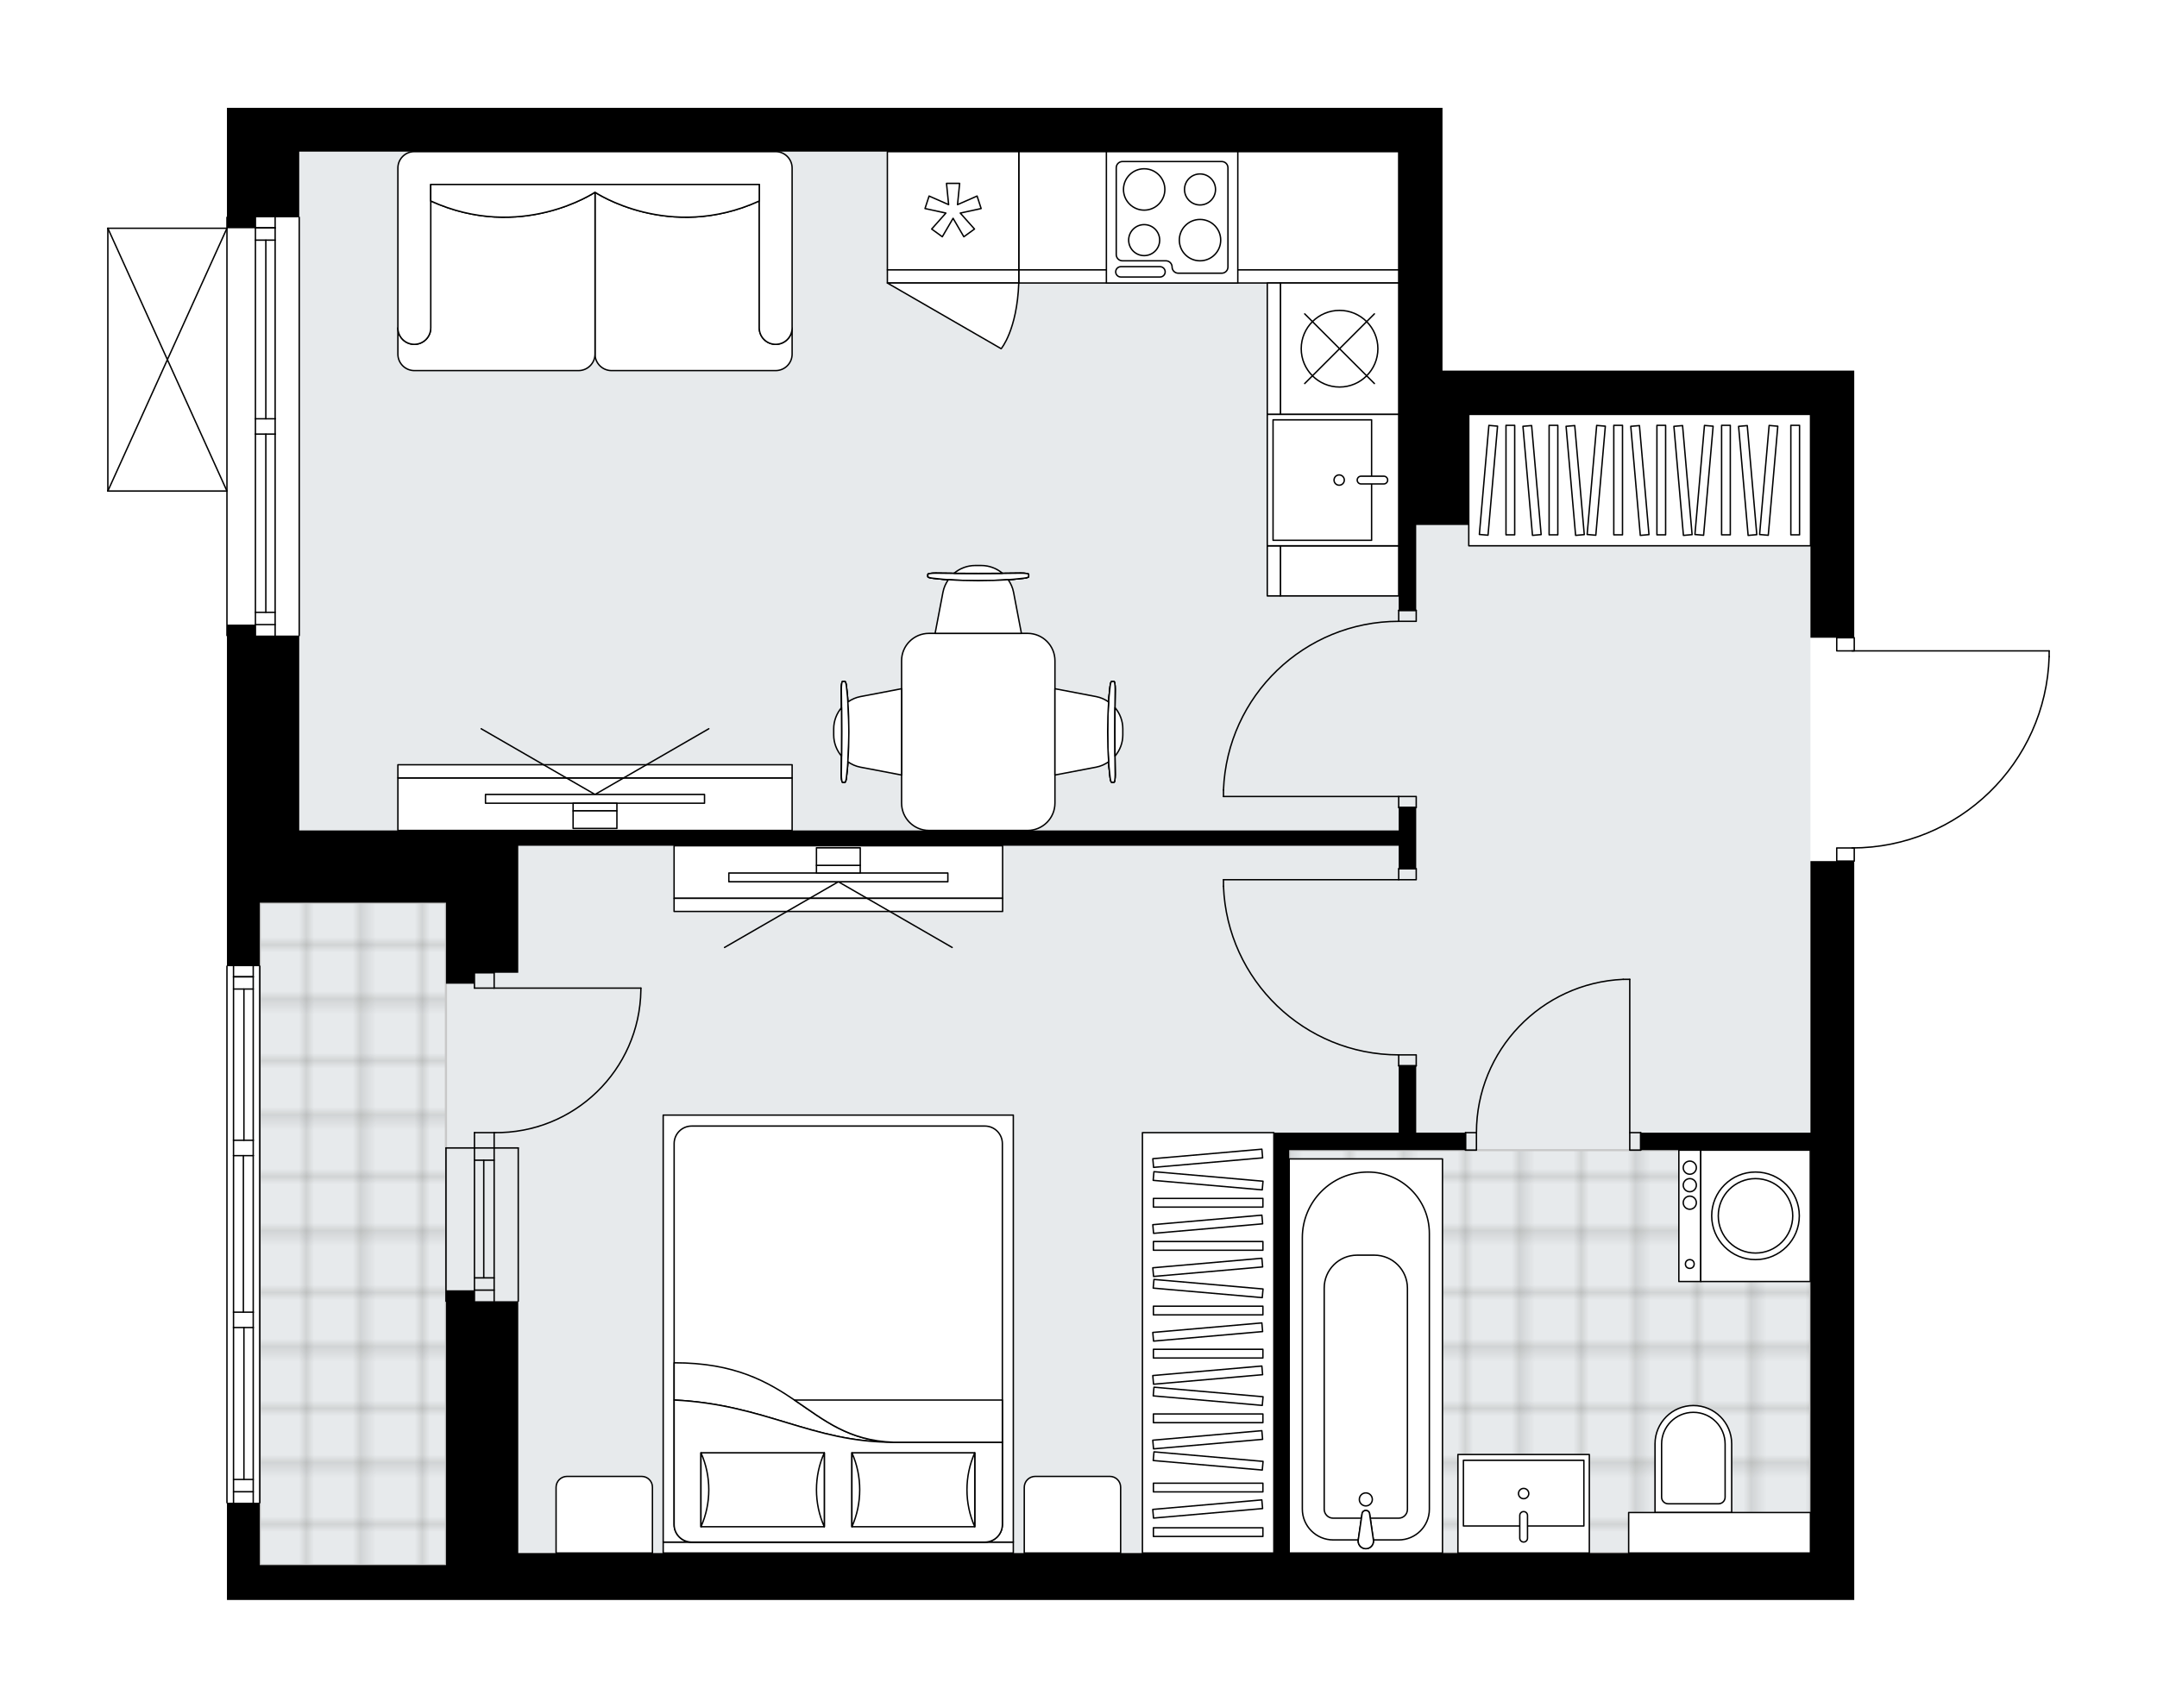 <svg xmlns="http://www.w3.org/2000/svg" xmlns:xlink="http://www.w3.org/1999/xlink" height="1583.81px" id="Layer_1" style="enable-background:new 0 0 2000 1583.81;" version="1.1" viewBox="0 0 2000 1583.81" width="2000px" x="0px" y="0px" xml:space="preserve">
<style type="text/css">
	.st0{fill:none;}
	.st1{opacity:0.25;fill:none;stroke:#13110C;stroke-width:0.4;stroke-miterlimit:10;}
	.st2{fill:#FFFFFF;}
	.st3{fill:#E7EAEC;}
	.st4{fill:url(#SVGID_1_);stroke:#C8C8C8;stroke-width:2;stroke-linecap:round;stroke-linejoin:round;stroke-miterlimit:10;}
	
		.st5{fill:url(#SVGID_00000109744448760206372890000015957761291126825887_);stroke:#C8C8C8;stroke-width:2;stroke-linecap:round;stroke-linejoin:round;stroke-miterlimit:10;}
	.st6{fill:none;stroke:#000000;stroke-width:1.3;stroke-linecap:round;stroke-linejoin:round;stroke-miterlimit:10;}
	.st7{fill:#FFFFFF;stroke:#000000;stroke-width:1.3;stroke-linecap:round;stroke-linejoin:round;stroke-miterlimit:10;}
	.st8{fill:none;stroke:#000000;stroke-width:1.3;stroke-linecap:round;stroke-linejoin:round;}
	.st9{fill:none;stroke:#000000;stroke-width:1.3;stroke-linecap:round;stroke-linejoin:round;stroke-dasharray:10.156,10.156;}
	.st10{font-family:'Arial-BoldMT';}
	.st11{font-size:106.437px;}
	.st12{font-size:90.062px;}
	.st13{font-family:'ArialMT';}
	.st14{font-size:40px;}
</style>
<pattern height="14.57" id="New_Pattern_Swatch_2" patternUnits="userSpaceOnUse" style="overflow:visible;" viewBox="7.49 -22.06 14.57 14.57" width="14.57" x="4404.92" y="-1775.89">
	<g>
		<rect class="st0" height="14.57" width="14.57" x="7.49" y="-22.06" />
		<g>
			<rect class="st1" height="7.29" width="7.29" x="14.77" y="-7.49" />
		</g>
		<g>
			<rect class="st1" height="7.29" width="7.29" x="0.2" y="-7.49" />
		</g>
		<g>
			<rect class="st1" height="7.29" width="7.29" x="22.06" y="-14.77" />
		</g>
		<g>
			<rect class="st1" height="7.29" width="7.29" x="7.49" y="-14.77" />
			<rect class="st1" height="7.29" width="7.29" x="14.77" y="-22.06" />
		</g>
		<g>
			<rect class="st1" height="7.29" width="7.29" x="0.2" y="-22.06" />
		</g>
		<g>
			<rect class="st1" height="7.29" width="7.29" x="22.06" y="-29.35" />
		</g>
		<g>
			<rect class="st1" height="7.29" width="7.29" x="7.49" y="-29.35" />
		</g>
	</g>
</pattern>
<path class="st2" d="M1900.65,603.63v5.32c0,0,0,0.01,0,0.01  c0,0,0,0.01,0,0.01c-1.42,47.97-21.17,92.8-55.6,126.23c-33.79,32.8-78.13,51.13-125.12,51.81v11.57c0,0.36-0.29,0.65-0.65,0.65  v684.58h-40.62h-191.91H480.52h-40.61h-26.4H240.89h-30.46v-89.57c-0.36,0-0.65-0.29-0.65-0.65V896.06c0-0.36,0.29-0.65,0.65-0.65  v-58.24v-247.1c-0.36,0-0.65-0.29-0.65-0.65V456.03H100c0,0,0,0-0.01,0c-0.09,0-0.18-0.02-0.26-0.06c0,0,0,0-0.01,0  c-0.02-0.01-0.04-0.03-0.06-0.05c-0.05-0.03-0.1-0.06-0.14-0.1c-0.03-0.03-0.05-0.07-0.07-0.1c-0.02-0.04-0.05-0.07-0.07-0.11  c-0.02-0.05-0.02-0.1-0.03-0.15c0-0.03-0.02-0.06-0.02-0.09v-0.02c0,0,0,0,0,0V211.71c0,0,0,0,0,0v-0.02c0-0.03,0.01-0.06,0.02-0.09  c0.01-0.05,0.01-0.1,0.03-0.15c0.02-0.04,0.04-0.07,0.07-0.11c0.02-0.03,0.04-0.07,0.07-0.1c0.04-0.04,0.09-0.07,0.14-0.1  c0.02-0.01,0.04-0.03,0.06-0.05c0,0,0,0,0.01,0c0.04-0.02,0.09-0.02,0.13-0.03c0.04-0.01,0.08-0.02,0.12-0.02c0,0,0,0,0.01,0h109.78  v-9.5c0-0.36,0.29-0.65,0.65-0.65V100h26.4h40.62H1337.5v40.62v203.08h24.37h357.41v40.61v206.49c0.36,0,0.65,0.29,0.65,0.65v11.53  H1900C1900.36,602.98,1900.65,603.27,1900.65,603.63z" id="background" />
<g id="floor">
	<polygon class="st3" points="1296.89,384.31 1296.89,140.62 277.45,140.62 277.45,836.15 240.89,836.15 240.89,1451.47    413.51,1451.47 413.51,1440.3 944.55,1440.3 1032.1,1440.3 1678.67,1440.3 1678.67,384.31  " />
	<pattern id="SVGID_1_" patternTransform="matrix(7.164 0 0 7.164 73447.531 32887.629)" xlink:href="#New_Pattern_Swatch_2">
	</pattern>
	<rect class="st4" height="614.3" width="172.61" x="240.89" y="837.16" />
	
		<pattern id="SVGID_00000004518620121321132220000010668695327186139797_" patternTransform="matrix(7.164 0 0 7.164 73447.531 32887.629)" xlink:href="#New_Pattern_Swatch_2">
	</pattern>
	
		<polygon points="   1678.67,1066.64 1195.35,1066.64 1195.35,1339.27 1195.35,1402.73 1195.35,1440.3 1510.11,1440.3 1510.11,1440.3 1678.67,1440.3     " style="fill:url(#SVGID_00000004518620121321132220000010668695327186139797_);stroke:#C8C8C8;stroke-width:2;stroke-linecap:round;stroke-linejoin:round;stroke-miterlimit:10;" />
	<g id="LINE_00000114049645565474668930000011068782391349462956_">
		<line class="st6" x1="240.89" x2="240.89" y1="896.06" y2="1393.59" />
	</g>
	<g id="LINE_00000121981419194675105170000015058302556240925852_">
		<line class="st6" x1="234.8" x2="216.52" y1="905.85" y2="905.85" />
	</g>
	<g id="LINE_00000168805562217028838540000005562132132990430645_">
		<line class="st6" x1="234.8" x2="216.52" y1="1383.44" y2="1383.44" />
	</g>
	<g id="LINE_00000075124862446772822880000008795279826742021505_">
		<line class="st6" x1="226.17" x2="226.17" y1="1057.5" y2="917.22" />
	</g>
	<g id="LINE_00000014614378244752503420000008850983500358151057_">
		<line class="st6" x1="226.17" x2="226.17" y1="1372.06" y2="1231.13" />
	</g>
	<g id="LINE_00000155133467964760159590000016347158022719105449_">
		<line class="st6" x1="216.52" x2="234.8" y1="1372.06" y2="1372.06" />
	</g>
	<g id="LINE_00000123442106202344652670000011140761270385733021_">
		<line class="st6" x1="234.8" x2="216.52" y1="905.85" y2="905.85" />
	</g>
	<g id="LINE_00000155834536753911337880000012123378457782376356_">
		<line class="st6" x1="216.52" x2="234.8" y1="917.22" y2="917.22" />
	</g>
	<g id="LINE_00000098923465785839890770000015946471152978876076_">
		<line class="st6" x1="234.8" x2="216.52" y1="1071.72" y2="1071.72" />
	</g>
	<g id="LINE_00000113313203909557754810000011283612132156350370_">
		<line class="st6" x1="216.52" x2="216.52" y1="1071.72" y2="1057.5" />
	</g>
	<g id="LINE_00000016034644230891850180000000571620523648465339_">
		<line class="st6" x1="216.52" x2="234.8" y1="1057.5" y2="1057.5" />
	</g>
	<g id="LINE_00000121248095804001235350000001657224932381688979_">
		<line class="st6" x1="234.8" x2="234.8" y1="1057.5" y2="1071.72" />
	</g>
	<g id="LINE_00000166642203929641145460000000562187078609771177_">
		<line class="st6" x1="210.43" x2="210.43" y1="1393.59" y2="896.06" />
	</g>
	<g id="LINE_00000001634500185939800520000013517421322994236076_">
		<line class="st6" x1="234.8" x2="216.52" y1="1231.13" y2="1231.13" />
	</g>
	<g id="LINE_00000062880265741489705880000002415511145698227840_">
		<line class="st6" x1="216.52" x2="216.52" y1="1231.13" y2="1216.91" />
	</g>
	<g id="LINE_00000052101936793762345200000008788184439048460425_">
		<line class="st6" x1="216.52" x2="234.8" y1="1216.91" y2="1216.91" />
	</g>
	<g id="LINE_00000009558949478654648780000015260538948352388234_">
		<line class="st6" x1="234.8" x2="234.8" y1="1216.91" y2="1231.13" />
	</g>
	<g id="LINE_00000101094946577317343860000007530169852400300160_">
		<line class="st6" x1="225.66" x2="225.66" y1="1216.91" y2="1071.72" />
	</g>
	<g id="LWPOLYLINE_00000170978012178069246430000017678805671856042401_">
		<line class="st6" x1="234.8" x2="234.8" y1="1231.13" y2="1393.59" />
	</g>
	<g id="LWPOLYLINE_00000150817434480559124700000011885297515016345013_">
		<line class="st6" x1="234.8" x2="234.8" y1="1216.91" y2="1071.72" />
	</g>
	<g id="LWPOLYLINE_00000116953452967642557050000017110363734589872302_">
		<line class="st6" x1="234.8" x2="234.8" y1="1057.5" y2="896.06" />
	</g>
	<g id="LWPOLYLINE_00000135660906610533741670000010868596725202020509_">
		<line class="st6" x1="216.52" x2="216.52" y1="1231.13" y2="1393.59" />
	</g>
	<g id="LWPOLYLINE_00000149380248414049731110000010543706838126968475_">
		<line class="st6" x1="216.52" x2="216.52" y1="1216.91" y2="1071.72" />
	</g>
	<g id="LWPOLYLINE_00000062895774720861230200000007655733923848937919_">
		<line class="st6" x1="216.52" x2="216.52" y1="1057.5" y2="896.06" />
	</g>
	<g id="LINE_00000126299526807075096050000008313229958196097460_">
		<line class="st6" x1="458.18" x2="458.18" y1="1064.61" y2="1206.76" />
	</g>
	<g id="LINE_00000090259699647961292550000007648639686311613625_">
		<line class="st6" x1="439.91" x2="439.91" y1="1064.61" y2="1206.76" />
	</g>
	<g id="LINE_00000116212421133091375000000012461492172962403491_">
		<line class="st6" x1="448.55" x2="448.55" y1="1075.98" y2="1185.09" />
	</g>
	<g id="LINE_00000142866534620444829260000006248217466735644290_">
		<line class="st6" x1="458.18" x2="439.91" y1="1196.46" y2="1196.46" />
	</g>
	<g id="LINE_00000088116670927015644310000011947733264945730461_">
		<line class="st6" x1="458.18" x2="439.91" y1="1075.98" y2="1075.98" />
	</g>
	<g id="LINE_00000050662123296622891280000005396233643421854397_">
		<line class="st6" x1="480.52" x2="480.52" y1="1064.61" y2="1206.76" />
	</g>
	<g id="LINE_00000129171822106120174640000005808975130400774530_">
		<line class="st6" x1="413.51" x2="413.51" y1="1206.76" y2="1064.61" />
	</g>
	<g id="LINE_00000003810696169654938310000005416605615950432934_">
		<line class="st6" x1="458.2" x2="439.92" y1="1185.09" y2="1185.09" />
	</g>
	<g id="LINE_00000129186961720470328380000015101900636219140756_">
		<line class="st6" x1="480.52" x2="413.51" y1="1064.61" y2="1064.61" />
	</g>
	<g id="LINE_00000169554114379457352200000001944759742054122391_">
		<line class="st6" x1="277.45" x2="277.45" y1="201.54" y2="589.41" />
	</g>
	<g id="LINE_00000139987895721254662350000002348389659291242140_">
		<line class="st6" x1="236.83" x2="236.83" y1="589.41" y2="402.58" />
	</g>
	<g id="LINE_00000070120729498151144990000001421278808102178961_">
		<line class="st6" x1="236.83" x2="236.83" y1="388.37" y2="201.54" />
	</g>
	<g id="LINE_00000008145726550379617850000003962581172835925678_">
		<line class="st6" x1="255.11" x2="236.83" y1="211.33" y2="211.33" />
	</g>
	<g id="LINE_00000060719416974278887740000018049134288563852990_">
		<line class="st6" x1="255.11" x2="236.83" y1="579.26" y2="579.26" />
	</g>
	<g id="LINE_00000054972958915247322530000017734378898227211673_">
		<line class="st6" x1="255.11" x2="255.11" y1="589.41" y2="402.58" />
	</g>
	<g id="LINE_00000088820589268058367220000007002957866537379259_">
		<line class="st6" x1="255.11" x2="255.11" y1="388.37" y2="201.54" />
	</g>
	<g id="LINE_00000183963467050218293150000012245367377654890941_">
		<line class="st6" x1="246.48" x2="246.48" y1="388.37" y2="222.7" />
	</g>
	<g id="LINE_00000109741204994999753790000015502304439835864746_">
		<line class="st6" x1="246.48" x2="246.48" y1="567.89" y2="402.58" />
	</g>
	<g id="LINE_00000164485453760854511320000014952674350863285659_">
		<line class="st6" x1="236.83" x2="255.11" y1="567.89" y2="567.89" />
	</g>
	<g id="LINE_00000167392446747844980520000015322307063563985026_">
		<line class="st6" x1="255.11" x2="236.83" y1="211.33" y2="211.33" />
	</g>
	<g id="LINE_00000142136767777389211250000015859629632778501039_">
		<line class="st6" x1="236.83" x2="255.11" y1="222.7" y2="222.7" />
	</g>
	<g id="LINE_00000159447453443983232680000015284371218063958678_">
		<line class="st6" x1="255.11" x2="236.83" y1="402.58" y2="402.58" />
	</g>
	<g id="LINE_00000111912936465361612760000013867500198382299264_">
		<line class="st6" x1="236.83" x2="236.83" y1="402.58" y2="388.37" />
	</g>
	<g id="LINE_00000051351264131297288370000001308353293771112602_">
		<line class="st6" x1="236.83" x2="255.11" y1="388.37" y2="388.37" />
	</g>
	<g id="LINE_00000010306071860800091760000008581982310572178072_">
		<line class="st6" x1="255.11" x2="255.11" y1="388.37" y2="402.58" />
	</g>
	<g id="LINE_00000127042683657993601810000007604769007737694892_">
		<line class="st6" x1="210.43" x2="210.43" y1="589.41" y2="201.54" />
	</g>
	<g id="LWPOLYLINE_00000163047589655648506910000009064469834577805188_">
		<rect class="st6" height="16.25" width="10.15" x="1511.13" y="1050.39" />
	</g>
	<g id="LWPOLYLINE_00000160163870297676221350000006140696708712383916_">
		<rect class="st6" height="16.25" width="10.15" x="1358.82" y="1050.39" />
	</g>
	<g id="LINE_00000176008337759411748280000012836987303624343170_">
		<line class="st6" x1="1521.28" x2="1521.28" y1="1050.39" y2="1066.64" />
	</g>
	<g id="LINE_00000178169093863570506670000008270461698961840530_">
		<line class="st6" x1="1358.82" x2="1358.82" y1="1050.39" y2="1066.64" />
	</g>
	<g id="LINE_00000010283803685946393540000011744647887852872327_">
		<line class="st6" x1="1511.13" x2="1511.13" y1="1050.39" y2="908.24" />
	</g>
	<g id="ARC_00000002358332197172956630000015672844862465873067_">
		<path class="st6" d="M1368.98,1050.39c0.05-76.14,59.99-138.77,136.06-142.15" />
	</g>
	<g id="LINE_00000067232978578706084830000012222494144830223777_">
		<line class="st6" x1="1511.13" x2="1505.04" y1="908.24" y2="908.24" />
	</g>
	<g id="LWPOLYLINE_00000180367624621074432790000005768652899139056522_">
		<rect class="st6" height="10.15" width="16.25" x="1296.89" y="805.69" />
	</g>
	<g id="LWPOLYLINE_00000129905126019929982430000005821493598297905303_">
		<rect class="st6" height="10.15" width="16.25" x="1296.89" y="978.3" />
	</g>
	<g id="LINE_00000034057142882073245020000006124143649816223875_">
		<line class="st6" x1="1296.89" x2="1313.13" y1="805.69" y2="805.69" />
	</g>
	<g id="LINE_00000090986152806964995840000001048110280669271735_">
		<line class="st6" x1="1296.89" x2="1313.13" y1="988.45" y2="988.45" />
	</g>
	<g id="LINE_00000089546431072604353230000002805779918469668519_">
		<line class="st6" x1="1296.89" x2="1134.43" y1="815.84" y2="815.84" />
	</g>
	<g id="LINE_00000152963430596192245970000010199849837102866619_">
		<line class="st6" x1="1134.43" x2="1134.43" y1="821.93" y2="815.84" />
	</g>
	<g id="ARC_00000013173291393617395490000010677168268324919960_">
		<path class="st6" d="M1296.89,978.3c-87.36-0.04-159.08-69.08-162.46-156.37" />
	</g>
	<g id="LWPOLYLINE_00000025431328269148527300000016593524842130346368_">
		<rect class="st6" height="10.15" width="16.25" x="1296.89" y="738.67" />
	</g>
	<g id="LWPOLYLINE_00000026126320764041925130000008600024138285260932_">
		<rect class="st6" height="10.15" width="16.25" x="1296.89" y="566.06" />
	</g>
	<g id="LINE_00000125564551909289288970000011499258790564228756_">
		<line class="st6" x1="1296.89" x2="1313.13" y1="748.83" y2="748.83" />
	</g>
	<g id="LINE_00000071532103048337997280000005798982967306728839_">
		<line class="st6" x1="1296.89" x2="1313.13" y1="566.06" y2="566.06" />
	</g>
	<g id="LINE_00000060710045047305931620000001710138279853937803_">
		<line class="st6" x1="1296.89" x2="1134.43" y1="738.67" y2="738.67" />
	</g>
	<g id="LINE_00000121270501000666871120000000773225338769819839_">
		<line class="st6" x1="1134.43" x2="1134.43" y1="732.58" y2="738.67" />
	</g>
	<g id="ARC_00000083809525878024506830000006642679269650610586_">
		<path class="st6" d="M1134.43,732.58c3.38-87.29,75.1-156.32,162.46-156.37" />
	</g>
	<g id="LWPOLYLINE_00000171710745580945548030000018086489905402717096_">
		<rect class="st6" height="12.18" width="16.25" x="1703.04" y="786.39" />
	</g>
	<g id="LWPOLYLINE_00000080168639609204603630000013415778119468612535_">
		<rect class="st6" height="12.18" width="16.25" x="1703.04" y="591.44" />
	</g>
	<g id="LWPOLYLINE_00000017507429913986736960000005104464396632403383_">
		<path class="st6" d="M1900,608.95c-2.93,98.84-83.89,177.44-182.77,177.44" />
	</g>
	<g id="LINE_00000074430004020523397670000016646073368355276179_">
		<line class="st6" x1="1717.23" x2="1900" y1="603.63" y2="603.63" />
	</g>
	<g id="LINE_00000115506362506230606160000011648140777432661157_">
		<line class="st6" x1="1900" x2="1900" y1="603.63" y2="608.95" />
	</g>
	<g id="ARC_00000007430194818660664950000003284949646821417354_">
		<path class="st6" d="M594.24,916.36c0,0.66-0.01,1.33-0.01,1.99c-1.11,74.03-62.02,133.14-136.05,132.04" />
	</g>
	<g id="LINE_00000175316704301468383980000017999186617435615926_">
		<line class="st6" x1="458.18" x2="594.24" y1="916.36" y2="916.36" />
	</g>
	<g id="LINE_00000005959293906614805950000018072650751869305999_">
		<line class="st6" x1="458.18" x2="458.18" y1="1064.61" y2="1050.39" />
	</g>
	<g id="LINE_00000005981563190287500180000015291268619339966116_">
		<line class="st6" x1="458.18" x2="439.91" y1="1050.39" y2="1050.39" />
	</g>
	<g id="LINE_00000113334308658837595640000007808400088984152746_">
		<line class="st6" x1="439.91" x2="439.91" y1="1050.39" y2="1064.61" />
	</g>
	<g id="LINE_00000135659038432005643390000012572857686931523209_">
		<line class="st6" x1="439.91" x2="439.91" y1="902.15" y2="916.36" />
	</g>
	<g id="LINE_00000034774347204016299660000004530470613489247900_">
		<line class="st6" x1="439.91" x2="458.18" y1="916.36" y2="916.36" />
	</g>
	<g id="LINE_00000078747110065100084390000007048247994677291942_">
		<line class="st6" x1="458.18" x2="458.18" y1="916.36" y2="902.15" />
	</g>
	<g id="LINE_00000089555037150971028130000017672570067527139504_">
		<line class="st6" x1="439.91" x2="458.18" y1="902.15" y2="902.15" />
	</g>
	<g id="LINE_00000012452939851119310480000008136434738176839606_">
		<line class="st6" x1="100" x2="100" y1="455.38" y2="211.69" />
	</g>
	<g id="LINE_00000165946958689160887070000018424820297444938428_">
		<line class="st6" x1="100" x2="210.43" y1="211.69" y2="211.69" />
	</g>
	<g id="LINE_00000147907249362179806530000007969049101280546458_">
		<line class="st6" x1="210.43" x2="100" y1="455.38" y2="455.38" />
	</g>
	<g id="LWPOLYLINE_00000113355310232013384130000001626323864435792551_">
		<line class="st6" x1="210.43" x2="100" y1="211.69" y2="455.38" />
	</g>
	<g id="LWPOLYLINE_00000090256385149541647730000005425838189757079180_">
		<line class="st6" x1="210.43" x2="100" y1="455.38" y2="211.69" />
	</g>
	<polygon points="1678.67,798.58 1678.67,1050.42 1521.28,1050.42 1521.28,1066.64 1678.67,1066.64 1678.67,1440.3 1486.76,1440.3    1195.35,1440.3 1195.35,1066.64 1358.82,1066.64 1358.82,1050.39 1313.13,1050.39 1313.13,988.45 1296.89,988.45 1296.89,1050.39    1181.13,1050.39 1181.13,1066.64 1181.13,1440.3 480.52,1440.3 480.52,1206.76 439.91,1206.76 439.91,1196.61 413.51,1196.61    413.51,1451.47 240.89,1451.47 240.89,1393.59 210.43,1393.59 210.43,1483.81 240.89,1483.81 413.51,1483.81 439.91,1483.81    480.52,1483.81 1486.76,1483.81 1678.67,1483.81 1719.28,1483.81 1719.28,798.58  " />
	<polygon points="1337.5,343.69 1337.5,140.62 1337.5,100 277.45,100 236.83,100 210.43,100 210.43,211.69 236.83,211.69    236.83,201.54 277.45,201.54 277.45,140.62 1296.89,140.62 1296.89,343.69 1296.89,486.86 1296.89,566.06 1313.13,566.06    1313.13,486.86 1361.87,486.86 1361.87,384.31 1678.67,384.31 1678.67,591.44 1719.28,591.44 1719.28,384.31 1719.28,343.69    1361.87,343.69  " />
	<polygon points="240.89,837.16 277.45,837.16 413.51,837.16 413.51,902.15 413.51,912.3 439.91,912.3 439.91,902.15 480.52,902.15    480.52,784.36 1296.89,784.36 1296.89,805.69 1313.13,805.69 1313.13,748.83 1296.89,748.83 1296.89,770.15 480.52,770.15    413.51,770.15 277.45,770.15 277.45,589.41 236.83,589.41 236.83,579.26 210.43,579.26 210.43,589.41 210.43,837.16 210.43,896.06    240.89,896.06  " />
</g>
<g id="mebel">
	<g>
		<path class="st7" d="M1029.11,1369.22h-69.24c-5.61,0-10.15,4.55-10.15,10.15v60.92h89.35v-61.11    C1039.07,1373.68,1034.61,1369.22,1029.11,1369.22z" />
		<path class="st7" d="M594.99,1369.22h-69.24c-5.61,0-10.15,4.55-10.15,10.15v60.92h89.35v-61.11    C604.95,1373.68,600.49,1369.22,594.99,1369.22z" />
		<g>
			
				<rect class="st7" height="10.15" transform="matrix(-1 -8.957025e-11 8.957025e-11 -1 1554.481 2870.446)" width="324.64" x="614.92" y="1430.15" />
			
				<rect class="st7" height="396" transform="matrix(-1 -8.957025e-11 8.957025e-11 -1 1554.481 2464.295)" width="324.64" x="614.92" y="1034.15" />
			<path class="st7" d="M913.16,1430.15H641.32c-8.97,0-16.25-7.27-16.25-16.25v-353.35c0-8.97,7.27-16.25,16.25-16.25h271.84     c8.97,0,16.25,7.27,16.25,16.25v353.35C929.41,1422.87,922.13,1430.15,913.16,1430.15z" />
			<path class="st7" d="M625.07,1298.39c84.91,4.16,126.99,39.15,203.45,39.17c-81.81-2.77-90.54-73.85-203.45-73.7L625.07,1298.39z     " />
			<g>
				<path class="st7" d="M625.07,1298.39c84.91,4.16,126.99,39.15,203.45,39.17l100.89,0v76.34c0,8.97-7.27,16.25-16.25,16.25      H641.32c-8.97,0-16.25-7.27-16.25-16.25L625.07,1298.39L625.07,1298.39z" />
			</g>
			
				<rect class="st7" height="68.57" transform="matrix(-1 -8.917279e-11 8.917279e-11 -1 1693.717 2763.225)" width="113.93" x="789.9" y="1347.33" />
			<path class="st7" d="M789.9,1347.33c9.65,21.54,9.65,47.03,0,68.57V1347.33z" />
			<path class="st7" d="M903.82,1415.9c-9.65-21.54-9.65-47.03,0-68.57V1415.9z" />
			
				<rect class="st7" height="68.57" transform="matrix(-1 -9.040514e-11 9.040514e-11 -1 1414.252 2763.225)" width="114.36" x="649.94" y="1347.33" />
			<path class="st7" d="M649.94,1347.33c9.69,21.54,9.69,47.03,0,68.57V1347.33z" />
			<path class="st7" d="M764.31,1415.9c-9.69-21.54-9.69-47.03,0-68.57L764.31,1415.9z" />
			<g>
				<path class="st7" d="M828.52,1337.56h100.89v-39.17H736.64C763.95,1316.87,786.69,1336.15,828.52,1337.56z" />
			</g>
		</g>
	</g>
	<g>
		
			<rect class="st7" height="316.88" transform="matrix(1.442858e-10 -1 1 1.442858e-10 1075.075 1965.536)" width="121.85" x="1459.38" y="286.79" />
		<g>
			
				<rect class="st7" height="8.07" transform="matrix(1.355228e-10 -1 1 1.355228e-10 955.175 1845.637)" width="101.54" x="1349.64" y="441.2" />
			
				<rect class="st7" height="8.07" transform="matrix(1.346266e-10 -1 1 1.346266e-10 995.158 1885.619)" width="101.54" x="1389.62" y="441.2" />
			
				<rect class="st7" height="8.07" transform="matrix(1.346266e-10 -1 1 1.346266e-10 1055.132 1945.593)" width="101.54" x="1449.59" y="441.2" />
			
				<rect class="st7" height="8.07" transform="matrix(1.346266e-10 -1 1 1.346266e-10 1095.115 1985.576)" width="101.54" x="1489.58" y="441.2" />
			
				<rect class="st7" height="8.07" transform="matrix(1.349224e-10 -1 1 1.349224e-10 1155.09 2045.551)" width="101.54" x="1549.55" y="441.2" />
			
				<rect class="st7" height="8.07" transform="matrix(0.087 -0.996 0.996 0.087 816.567 1781.588)" width="101.54" x="1329.65" y="441.2" />
			
				<rect class="st7" height="8.07" transform="matrix(0.087 -0.996 0.996 0.087 907.812 1881.164)" width="101.54" x="1429.6" y="441.2" />
			
				<rect class="st7" height="8.07" transform="matrix(0.087 -0.996 0.996 0.087 999.058 1980.741)" width="101.54" x="1529.56" y="441.2" />
			
				<rect class="st7" height="8.07" transform="matrix(-0.087 -0.996 0.996 -0.087 1100.657 1899.027)" width="101.54" x="1369.63" y="441.2" />
			
				<rect class="st7" height="8.07" transform="matrix(-0.087 -0.996 0.996 -0.087 1144.124 1938.858)" width="101.54" x="1409.61" y="441.2" />
			
				<rect class="st7" height="8.07" transform="matrix(-0.087 -0.996 0.996 -0.087 1209.326 1998.604)" width="101.54" x="1469.59" y="441.2" />
			
				<rect class="st7" height="8.07" transform="matrix(-0.087 -0.996 0.996 -0.087 1252.793 2038.435)" width="101.54" x="1509.57" y="441.2" />
			
				<rect class="st7" height="8.07" transform="matrix(0.087 -0.996 0.996 0.087 1053.805 2040.487)" width="101.54" x="1589.53" y="441.2" />
			
				<rect class="st7" height="8.07" transform="matrix(-0.087 -0.996 0.996 -0.087 1317.995 2098.181)" width="101.54" x="1569.54" y="441.2" />
			
				<rect class="st7" height="8.07" transform="matrix(1.340359e-10 -1 1 1.340359e-10 1219.292 2109.753)" width="101.54" x="1613.75" y="441.2" />
		</g>
	</g>
	<g>
		<rect class="st7" height="389.9" width="121.85" x="1059.28" y="1050.4" />
		<g>
			<rect class="st7" height="8.07" width="101.54" x="1069.44" y="1111.4" />
			<rect class="st7" height="8.07" width="101.54" x="1069.44" y="1151.38" />
			<rect class="st7" height="8.07" width="101.54" x="1069.44" y="1211.35" />
			<rect class="st7" height="8.07" width="101.54" x="1069.44" y="1251.34" />
			<rect class="st7" height="8.07" width="101.54" x="1069.44" y="1311.31" />
			
				<rect class="st7" height="8.07" transform="matrix(0.996 0.087 -0.087 0.996 99.737 -93.464)" width="101.54" x="1069.44" y="1091.4" />
			
				<rect class="st7" height="8.07" transform="matrix(0.996 0.087 -0.087 0.996 108.448 -93.084)" width="101.54" x="1069.44" y="1191.36" />
			
				<rect class="st7" height="8.07" transform="matrix(0.996 0.087 -0.087 0.996 117.16 -92.703)" width="101.54" x="1069.44" y="1291.32" />
			
				<rect class="st7" height="8.07" transform="matrix(0.996 -0.087 0.087 0.996 -94.696 101.953)" width="101.54" x="1069.44" y="1131.39" />
			
				<rect class="st7" height="8.07" transform="matrix(0.996 -0.087 0.087 0.996 -98.181 102.105)" width="101.54" x="1069.44" y="1171.37" />
			
				<rect class="st7" height="8.07" transform="matrix(0.996 -0.087 0.087 0.996 -103.408 102.333)" width="101.54" x="1069.44" y="1231.34" />
			
				<rect class="st7" height="8.07" transform="matrix(0.996 -0.087 0.087 0.996 -106.892 102.486)" width="101.54" x="1069.44" y="1271.33" />
			
				<rect class="st7" height="8.07" transform="matrix(0.996 0.087 -0.087 0.996 122.387 -92.475)" width="101.54" x="1069.44" y="1351.29" />
			
				<rect class="st7" height="8.07" transform="matrix(0.996 -0.087 0.087 0.996 -112.12 102.714)" width="101.54" x="1069.44" y="1331.3" />
			
				<rect class="st7" height="8.07" transform="matrix(0.996 -0.087 0.087 0.996 -89.362 101.72)" width="101.54" x="1069.44" y="1070.19" />
			<rect class="st7" height="8.07" width="101.54" x="1069.44" y="1375.51" />
			<rect class="st7" height="8.07" width="101.54" x="1069.44" y="1416.84" />
			
				<rect class="st7" height="8.07" transform="matrix(0.996 -0.087 0.087 0.996 -117.715 102.958)" width="101.54" x="1069.44" y="1395.5" />
		</g>
	</g>
	<g>
		<rect class="st7" height="109.66" width="352.25" x="944.63" y="140.62" />
		<rect class="st7" height="12.18" width="352.25" x="944.63" y="250.28" />
	</g>
	<g>
		
			<rect class="st7" height="109.66" transform="matrix(-1.836970e-16 1 -1 -1.836970e-16 1771.46 -712.641)" width="46.5" x="1218.8" y="474.58" />
		
			<rect class="st7" height="12.18" transform="matrix(-1.836970e-16 1 -1 -1.836970e-16 1710.537 -651.718)" width="46.5" x="1157.88" y="523.32" />
	</g>
	<g>
		<path class="st7" d="M835.96,744.77v-132c0-14.02,11.36-25.38,25.38-25.38h91.44c14.02,0,25.38,11.36,25.38,25.38v132    c0,14.02-11.36,25.38-25.38,25.38h-91.44C847.32,770.15,835.96,758.79,835.96,744.77z" />
		<g>
			<g id="LINE_00000124846333923384752110000005735198038907306680_">
				<path class="st7" d="M1029.31,720.96c-3.09-24.58-3.09-59.87,0-84.45c0.36-2.84,0.89-4.48,1.45-4.48h0.14h2.01      c0.6,0,1.09,3.18,1.09,7.11c-0.42,26.33-0.42,52.87,0,79.2c0,3.93-0.49,7.11-1.09,7.11h-2.01h-0.14      C1030.2,725.45,1029.67,723.8,1029.31,720.96z" />
			</g>
			<g id="LINE_00000128482607032889278540000011738964075188903591_">
				<path class="st7" d="M1029.31,720.96c-3.09-24.58-3.09-59.87,0-84.45c0.36-2.84,0.89-4.48,1.45-4.48h0.14h2.01      c0.6,0,1.09,3.18,1.09,7.11c-0.42,26.33-0.42,52.87,0,79.2c0,3.93-0.49,7.11-1.09,7.11h-2.01h-0.14      C1030.2,725.45,1029.67,723.8,1029.31,720.96z" />
			</g>
			<g id="LINE_00000081639633205738840890000010475574661024083894_">
				<path class="st7" d="M1029.31,720.96c-3.09-24.58-3.09-59.87,0-84.45c0.36-2.84,0.89-4.48,1.45-4.48h0.14h2.01      c0.6,0,1.09,3.18,1.09,7.11c-0.42,26.33-0.42,52.87,0,79.2c0,3.93-0.49,7.11-1.09,7.11h-2.01h-0.14      C1030.2,725.45,1029.67,723.8,1029.31,720.96z" />
			</g>
			<path class="st7" d="M1033.87,701.19c4.52-5.35,7.22-12.22,7.22-19.65v-5.6c0-7.42-2.7-14.3-7.22-19.65     C1033.74,671.26,1033.74,686.22,1033.87,701.19z" />
			<path class="st7" d="M978.16,718.75l38.18-7.29c4.31-0.82,8.2-2.62,11.63-5c-1.24-17.62-1.24-37.82,0-55.44     c-3.42-2.39-7.31-4.18-11.63-5l-38.18-7.29V718.75z" />
		</g>
		<g>
			<g id="LINE_00000017483486042894052530000002261368254457367690_">
				<path class="st7" d="M949.28,536.23c-24.58,3.09-59.87,3.09-84.45,0c-2.84-0.36-4.48-0.89-4.48-1.45v-0.14v-2.01      c0-0.6,3.18-1.09,7.11-1.09c26.33,0.42,52.87,0.42,79.2,0c3.93,0,7.11,0.49,7.11,1.09v2.01v0.14      C953.77,535.34,952.12,535.88,949.28,536.23z" />
			</g>
			<g id="LINE_00000165209313783781194130000007478409800308963214_">
				<path class="st7" d="M949.28,536.23c-24.58,3.09-59.87,3.09-84.45,0c-2.84-0.36-4.48-0.89-4.48-1.45v-0.14v-2.01      c0-0.6,3.18-1.09,7.11-1.09c26.33,0.42,52.87,0.42,79.2,0c3.93,0,7.11,0.49,7.11,1.09v2.01v0.14      C953.77,535.34,952.12,535.88,949.28,536.23z" />
			</g>
			<g id="LINE_00000101084575079329038040000011394256955744467593_">
				<path class="st7" d="M949.28,536.23c-24.58,3.09-59.87,3.09-84.45,0c-2.84-0.36-4.48-0.89-4.48-1.45v-0.14v-2.01      c0-0.6,3.18-1.09,7.11-1.09c26.33,0.42,52.87,0.42,79.2,0c3.93,0,7.11,0.49,7.11,1.09v2.01v0.14      C953.77,535.34,952.12,535.88,949.28,536.23z" />
			</g>
			<path class="st7" d="M929.51,531.67c-5.35-4.52-12.22-7.22-19.65-7.22h-5.6c-7.42,0-14.3,2.7-19.65,7.22     C899.58,531.81,914.54,531.81,929.51,531.67z" />
			<path class="st7" d="M947.07,587.38l-7.29-38.18c-0.82-4.31-2.62-8.2-5-11.63c-17.62,1.24-37.82,1.24-55.44,0     c-2.39,3.42-4.18,7.31-5,11.63l-7.29,38.18H947.07z" />
		</g>
		<g>
			<g id="LINE_00000032637309604869296890000017566471780680495238_">
				<path class="st7" d="M784.81,636.52c3.09,24.58,3.09,59.87,0,84.45c-0.36,2.84-0.89,4.48-1.45,4.48h-0.14h-2.01      c-0.6,0-1.09-3.18-1.09-7.11c0.42-26.33,0.42-52.87,0-79.2c0-3.93,0.49-7.11,1.09-7.11h2.01h0.14      C783.92,632.03,784.45,633.68,784.81,636.52z" />
			</g>
			<g id="LINE_00000080181569916343039710000012767847634746501791_">
				<path class="st7" d="M784.81,636.52c3.09,24.58,3.09,59.87,0,84.45c-0.36,2.84-0.89,4.48-1.45,4.48h-0.14h-2.01      c-0.6,0-1.09-3.18-1.09-7.11c0.42-26.33,0.42-52.87,0-79.2c0-3.93,0.49-7.11,1.09-7.11h2.01h0.14      C783.92,632.03,784.45,633.68,784.81,636.52z" />
			</g>
			<g id="LINE_00000047038053403193481470000005133292137576338104_">
				<path class="st7" d="M784.81,636.52c3.09,24.58,3.09,59.87,0,84.45c-0.36,2.84-0.89,4.48-1.45,4.48h-0.14h-2.01      c-0.6,0-1.09-3.18-1.09-7.11c0.42-26.33,0.42-52.87,0-79.2c0-3.93,0.49-7.11,1.09-7.11h2.01h0.14      C783.92,632.03,784.45,633.68,784.81,636.52z" />
			</g>
			<path class="st7" d="M780.25,656.3c-4.52,5.35-7.22,12.22-7.22,19.65v5.6c0,7.42,2.7,14.3,7.22,19.65     C780.38,686.22,780.38,671.26,780.25,656.3z" />
			<path class="st7" d="M835.96,638.73l-38.18,7.29c-4.31,0.82-8.2,2.62-11.63,5c1.24,17.62,1.24,37.82,0,55.44     c3.42,2.39,7.31,4.18,11.63,5l38.18,7.29V638.73z" />
		</g>
	</g>
	<g>
		<path class="st7" d="M704,304.09L704,304.09c0,8.41,6.82,15.23,15.23,15.23h0c8.41,0,15.23-6.82,15.23-15.23v0v24.31    c0,8.44-6.84,15.29-15.29,15.29H567c-8.42,0-15.3-6.89-15.3-15.3l0-150.11c0,0,68.68,46.2,152.3,8.1V304.09z" />
		<path class="st7" d="M399.39,304.09L399.39,304.09c0,8.41-6.82,15.23-15.23,15.23h0c-8.41,0-15.23-6.82-15.23-15.23v0v24.31    c0,8.44,6.84,15.29,15.29,15.29h152.18c8.42,0,15.3-6.89,15.3-15.3l0-150.11c0,0-68.68,46.2-152.3,8.1V304.09z" />
		<path class="st7" d="M734.46,155.85v148.25c0,8.41-6.82,15.23-15.23,15.23h0c-8.41,0-15.23-6.82-15.23-15.23V171.08H399.39v133.01    c0,8.41-6.82,15.23-15.23,15.23h0c-8.41,0-15.23-6.82-15.23-15.23V155.85c0-8.41,6.82-15.23,15.23-15.23h335.07    C727.61,140.62,734.46,147.47,734.46,155.85z" />
		<path class="st7" d="M399.39,186.38c83.62,38.11,152.3-8.1,152.3-8.1h0.01c0,0,68.68,46.2,152.3,8.1v-15.3H399.39L399.39,186.38z" />
	</g>
	<g>
		<g>
			<rect class="st7" height="48.74" width="365.54" x="368.93" y="721.41" />
			<rect class="st7" height="12.18" width="365.54" x="368.93" y="709.23" />
		</g>
		<g>
			<g>
				<g id="LINE_00000073689917440251196040000013332539447488575647_">
					<line class="st7" x1="551.7" x2="446.17" y1="736.78" y2="675.85" />
				</g>
				<g id="LINE_00000174576598173327208130000000114124519747038338_">
					<line class="st7" x1="551.7" x2="657.22" y1="736.78" y2="675.85" />
				</g>
			</g>
			
				<rect class="st7" height="203.08" transform="matrix(-1.836970e-16 1 -1 -1.836970e-16 1292.534 189.144)" width="8.12" x="547.63" y="639.3" />
			
				<rect class="st7" height="40.62" transform="matrix(6.123234e-17 -1 1 6.123234e-17 -196.759 1300.149)" width="7.11" x="548.14" y="728.15" />
			
				<rect class="st7" height="40.62" transform="matrix(-1.836970e-16 1 -1 -1.836970e-16 1311.826 208.436)" width="16.25" x="543.57" y="739.82" />
		</g>
	</g>
	<g>
		<g>
			
				<rect class="st7" height="48.74" transform="matrix(-1 -1.587873e-10 1.587873e-10 -1 1554.665 1617.471)" width="304.61" x="625.03" y="784.37" />
			
				<rect class="st7" height="12.18" transform="matrix(-1 -1.568587e-10 1.568587e-10 -1 1554.665 1678.394)" width="304.61" x="625.03" y="833.1" />
		</g>
		<g>
			<g>
				<g id="LINE_00000073687407098735603740000006439720122132528787_">
					<line class="st7" x1="777.33" x2="882.85" y1="817.74" y2="878.66" />
				</g>
				<g id="LINE_00000157299582436000731050000018384200448340863885_">
					<line class="st7" x1="777.33" x2="671.81" y1="817.74" y2="878.66" />
				</g>
			</g>
			
				<rect class="st7" height="203.08" transform="matrix(8.615692e-11 -1 1 8.615692e-11 -36.346 1591.011)" width="8.12" x="773.27" y="712.14" />
			
				<rect class="st7" height="40.62" transform="matrix(-9.142749e-11 1 -1 -9.142749e-11 1583.396 28.731)" width="7.11" x="773.78" y="785.76" />
			
				<rect class="st7" height="40.62" transform="matrix(8.926466e-11 -1 1 8.926466e-11 -17.054 1571.719)" width="16.25" x="769.21" y="774.08" />
		</g>
	</g>
	<g>
		<path class="st7" d="M1570.1,1303.49L1570.1,1303.49c19.63,0,35.54,15.91,35.54,35.54v63.7h-71.08v-63.7    C1534.56,1319.4,1550.47,1303.49,1570.1,1303.49z" />
		
			<rect class="st7" height="37.57" transform="matrix(-1 3.560371e-13 -3.560371e-13 -1 3188.773 2843.031)" width="168.55" x="1510.11" y="1402.73" />
		<path class="st7" d="M1570.1,1309.79L1570.1,1309.79c16.26,0,29.45,13.18,29.45,29.45v49.27c0,3.36-2.73,6.09-6.09,6.09h-46.71    c-3.36,0-6.09-2.73-6.09-6.09v-49.27C1540.66,1322.98,1553.84,1309.79,1570.1,1309.79z" />
	</g>
	<g>
		
			<rect class="st7" height="20.31" transform="matrix(-1.836970e-16 1 -1 -1.836970e-16 2694.368 -439.24)" width="121.85" x="1505.88" y="1117.41" />
		
			<rect class="st7" height="101.54" transform="matrix(-1.836970e-16 1 -1 -1.836970e-16 2755.291 -500.163)" width="121.85" x="1566.8" y="1076.8" />
		<g id="CIRCLE_00000157276870548971849210000009649885975522816436_">
			<circle class="st7" cx="1627.73" cy="1127.56" r="40.62" />
		</g>
		<g id="CIRCLE_00000027595048091855629330000013769523802639160242_">
			<circle class="st7" cx="1627.73" cy="1127.56" r="34.52" />
		</g>
		<g id="CIRCLE_00000068651536287319586600000008237257514570284178_">
			<circle class="st7" cx="1566.8" cy="1172.24" r="4.06" />
		</g>
		<g id="CIRCLE_00000137832419958625025720000015247232185332668565_">
			<circle class="st7" cx="1566.8" cy="1115.38" r="6.09" />
		</g>
		<g id="CIRCLE_00000111182665252200578960000015677245593477130665_">
			<circle class="st7" cx="1566.8" cy="1099.13" r="6.09" />
		</g>
		<g id="CIRCLE_00000025429005890834908500000008209223545897718960_">
			<circle class="st7" cx="1566.8" cy="1082.89" r="6.09" />
		</g>
	</g>
	<g>
		
			<rect class="st7" height="365.54" transform="matrix(-1 -1.224647e-16 1.224647e-16 -1 2532.839 2515.064)" width="142.15" x="1195.34" y="1074.76" />
		<g id="ARC_00000129897032772494373480000016944009712712350140_">
			<path class="st7" d="M1273.43,1428.13c0.1,0.68,0.1,1.37,0,2.05c-0.57,3.87-4.16,6.56-8.04,5.99c-3.87-0.57-6.56-4.16-5.99-8.04     l3.62-24.8c0.34-1.15,1.24-2.04,2.38-2.38c1.88-0.56,3.85,0.51,4.41,2.38L1273.43,1428.13z" />
		</g>
		<path class="st7" d="M1236.17,1428.12h23.24l3.62-24.79c0.34-1.15,1.24-2.04,2.38-2.38c1.88-0.56,3.85,0.51,4.41,2.38l3.62,24.79    h23.45c15.7,0,28.43-12.73,28.43-28.43v-255.83c0-31.43-25.48-56.9-56.9-56.9c-33.62,0-60.88,27.26-60.88,60.88v251.65    C1207.53,1415.29,1220.35,1428.12,1236.17,1428.12z" />
		<path class="st7" d="M1236.1,1407.95h26.25l0.67-4.62c0.34-1.15,1.24-2.04,2.38-2.38c1.88-0.56,3.85,0.51,4.41,2.38l0.67,4.62    h26.39c4.49,0,8.12-3.64,8.12-8.12v-205.15c0-16.93-13.72-30.65-30.65-30.65h-16.06c-16.82,0-30.46,13.64-30.46,30.46v205.2    C1227.84,1404.25,1231.54,1407.95,1236.1,1407.95z" />
		<g id="ARC_00000171692232332540137010000018349614678628484784_">
			<path class="st7" d="M1273.43,1428.13c0.1,0.68,0.1,1.37,0,2.05c-0.57,3.87-4.16,6.56-8.04,5.99c-3.87-0.57-6.56-4.16-5.99-8.04     l3.62-24.8c0.34-1.15,1.24-2.04,2.38-2.38c1.88-0.56,3.85,0.51,4.41,2.38L1273.43,1428.13z" />
		</g>
		<circle class="st7" cx="1266.42" cy="1390.55" r="6.03" />
	</g>
	<g>
		
			<rect class="st7" height="91.38" transform="matrix(-1 -8.993929e-11 8.993929e-11 -1 2825.436 2789.216)" width="121.85" x="1351.79" y="1348.92" />
		
			<rect class="st7" height="60.92" transform="matrix(-1 -8.980029e-11 8.980029e-11 -1 2825.477 2769.448)" width="111.69" x="1356.89" y="1354.26" />
		<path class="st7" d="M1412.74,1401.84L1412.74,1401.84c1.98,0,3.59,1.61,3.59,3.59v21.06c0,1.98-1.61,3.59-3.59,3.59l0,0    c-1.98,0-3.59-1.61-3.59-3.59v-21.06C1409.15,1403.45,1410.76,1401.84,1412.74,1401.84z" />
		<circle class="st7" cx="1412.74" cy="1385.12" r="4.77" />
	</g>
	<g>
		<rect class="st7" height="121.85" width="121.85" x="1025.86" y="140.62" />
		<path class="st7" d="M1035,155.57v80.55c0,3.18,2.58,5.75,5.75,5.75h40.28c3.18,0,5.75,2.58,5.75,5.75v0    c0,3.18,2.58,5.75,5.75,5.75h40.28c3.18,0,5.75-2.58,5.75-5.75v-92.06c0-3.18-2.58-5.75-5.75-5.75h-92.06    C1037.57,149.81,1035,152.39,1035,155.57z" />
		<path class="st7" d="M1075.58,256.9h-36.3c-2.65,0-4.79-2.15-4.79-4.79v0c0-2.65,2.15-4.79,4.79-4.79h36.3    c2.65,0,4.79,2.15,4.79,4.79v0C1080.38,254.75,1078.23,256.9,1075.58,256.9z" />
		<circle class="st7" cx="1060.89" cy="175.7" r="19.18" />
		<circle class="st7" cx="1112.67" cy="222.69" r="19.18" />
		<circle class="st7" cx="1060.89" cy="222.69" r="14.38" />
		<circle class="st7" cx="1112.67" cy="175.7" r="14.38" />
	</g>
	<g>
		
			<rect class="st7" height="109.66" transform="matrix(-1.836970e-16 1 -1 -1.836970e-16 1565.436 -918.665)" width="121.85" x="1181.13" y="268.55" />
		
			<rect class="st7" height="12.18" transform="matrix(-1.836970e-16 1 -1 -1.836970e-16 1504.513 -857.743)" width="121.85" x="1120.21" y="317.29" />
		<circle class="st7" cx="1242.05" cy="323.39" r="35.54" />
		<line class="st7" x1="1274.36" x2="1209.74" y1="355.69" y2="291.08" />
		<line class="st7" x1="1209.74" x2="1274.36" y1="355.69" y2="291.08" />
	</g>
	<g>
		
			<rect class="st7" height="109.66" transform="matrix(-1 -1.224647e-16 1.224647e-16 -1 1767.413 390.896)" width="121.85" x="822.78" y="140.62" />
		
			<rect class="st7" height="12.18" transform="matrix(-1 -1.224647e-16 1.224647e-16 -1 1767.413 512.741)" width="121.85" x="822.78" y="250.28" />
		<polygon class="st7" points="887.83,189.78 889.8,170.06 877.61,170.06 879.59,189.78 861.45,181.81 857.68,193.4 877.04,197.61     863.86,212.4 873.71,219.57 883.71,202.46 893.7,219.57 903.56,212.4 890.37,197.61 909.73,193.4 905.97,181.81   " />
		<path class="st7" d="M822.78,262.46l105.52,60.92c0,0,14.7-17.15,16.32-60.92H822.78z" />
	</g>
	<g>
		
			<rect class="st7" height="121.85" transform="matrix(-1.836970e-16 1 -1 -1.836970e-16 1681.193 -790.724)" width="121.85" x="1175.03" y="384.31" />
		
			<rect class="st7" height="91.38" transform="matrix(-1.836970e-16 1 -1 -1.836970e-16 1671.288 -780.861)" width="111.69" x="1170.23" y="399.52" />
		<path class="st7" d="M1258.42,445.21L1258.42,445.21c0-1.98,1.61-3.59,3.59-3.59h21.06c1.98,0,3.59,1.61,3.59,3.59l0,0    c0,1.98-1.61,3.59-3.59,3.59h-21.06C1260.03,448.81,1258.42,447.2,1258.42,445.21z" />
		<circle class="st7" cx="1241.7" cy="445.21" r="4.77" />
	</g>
</g>
</svg>